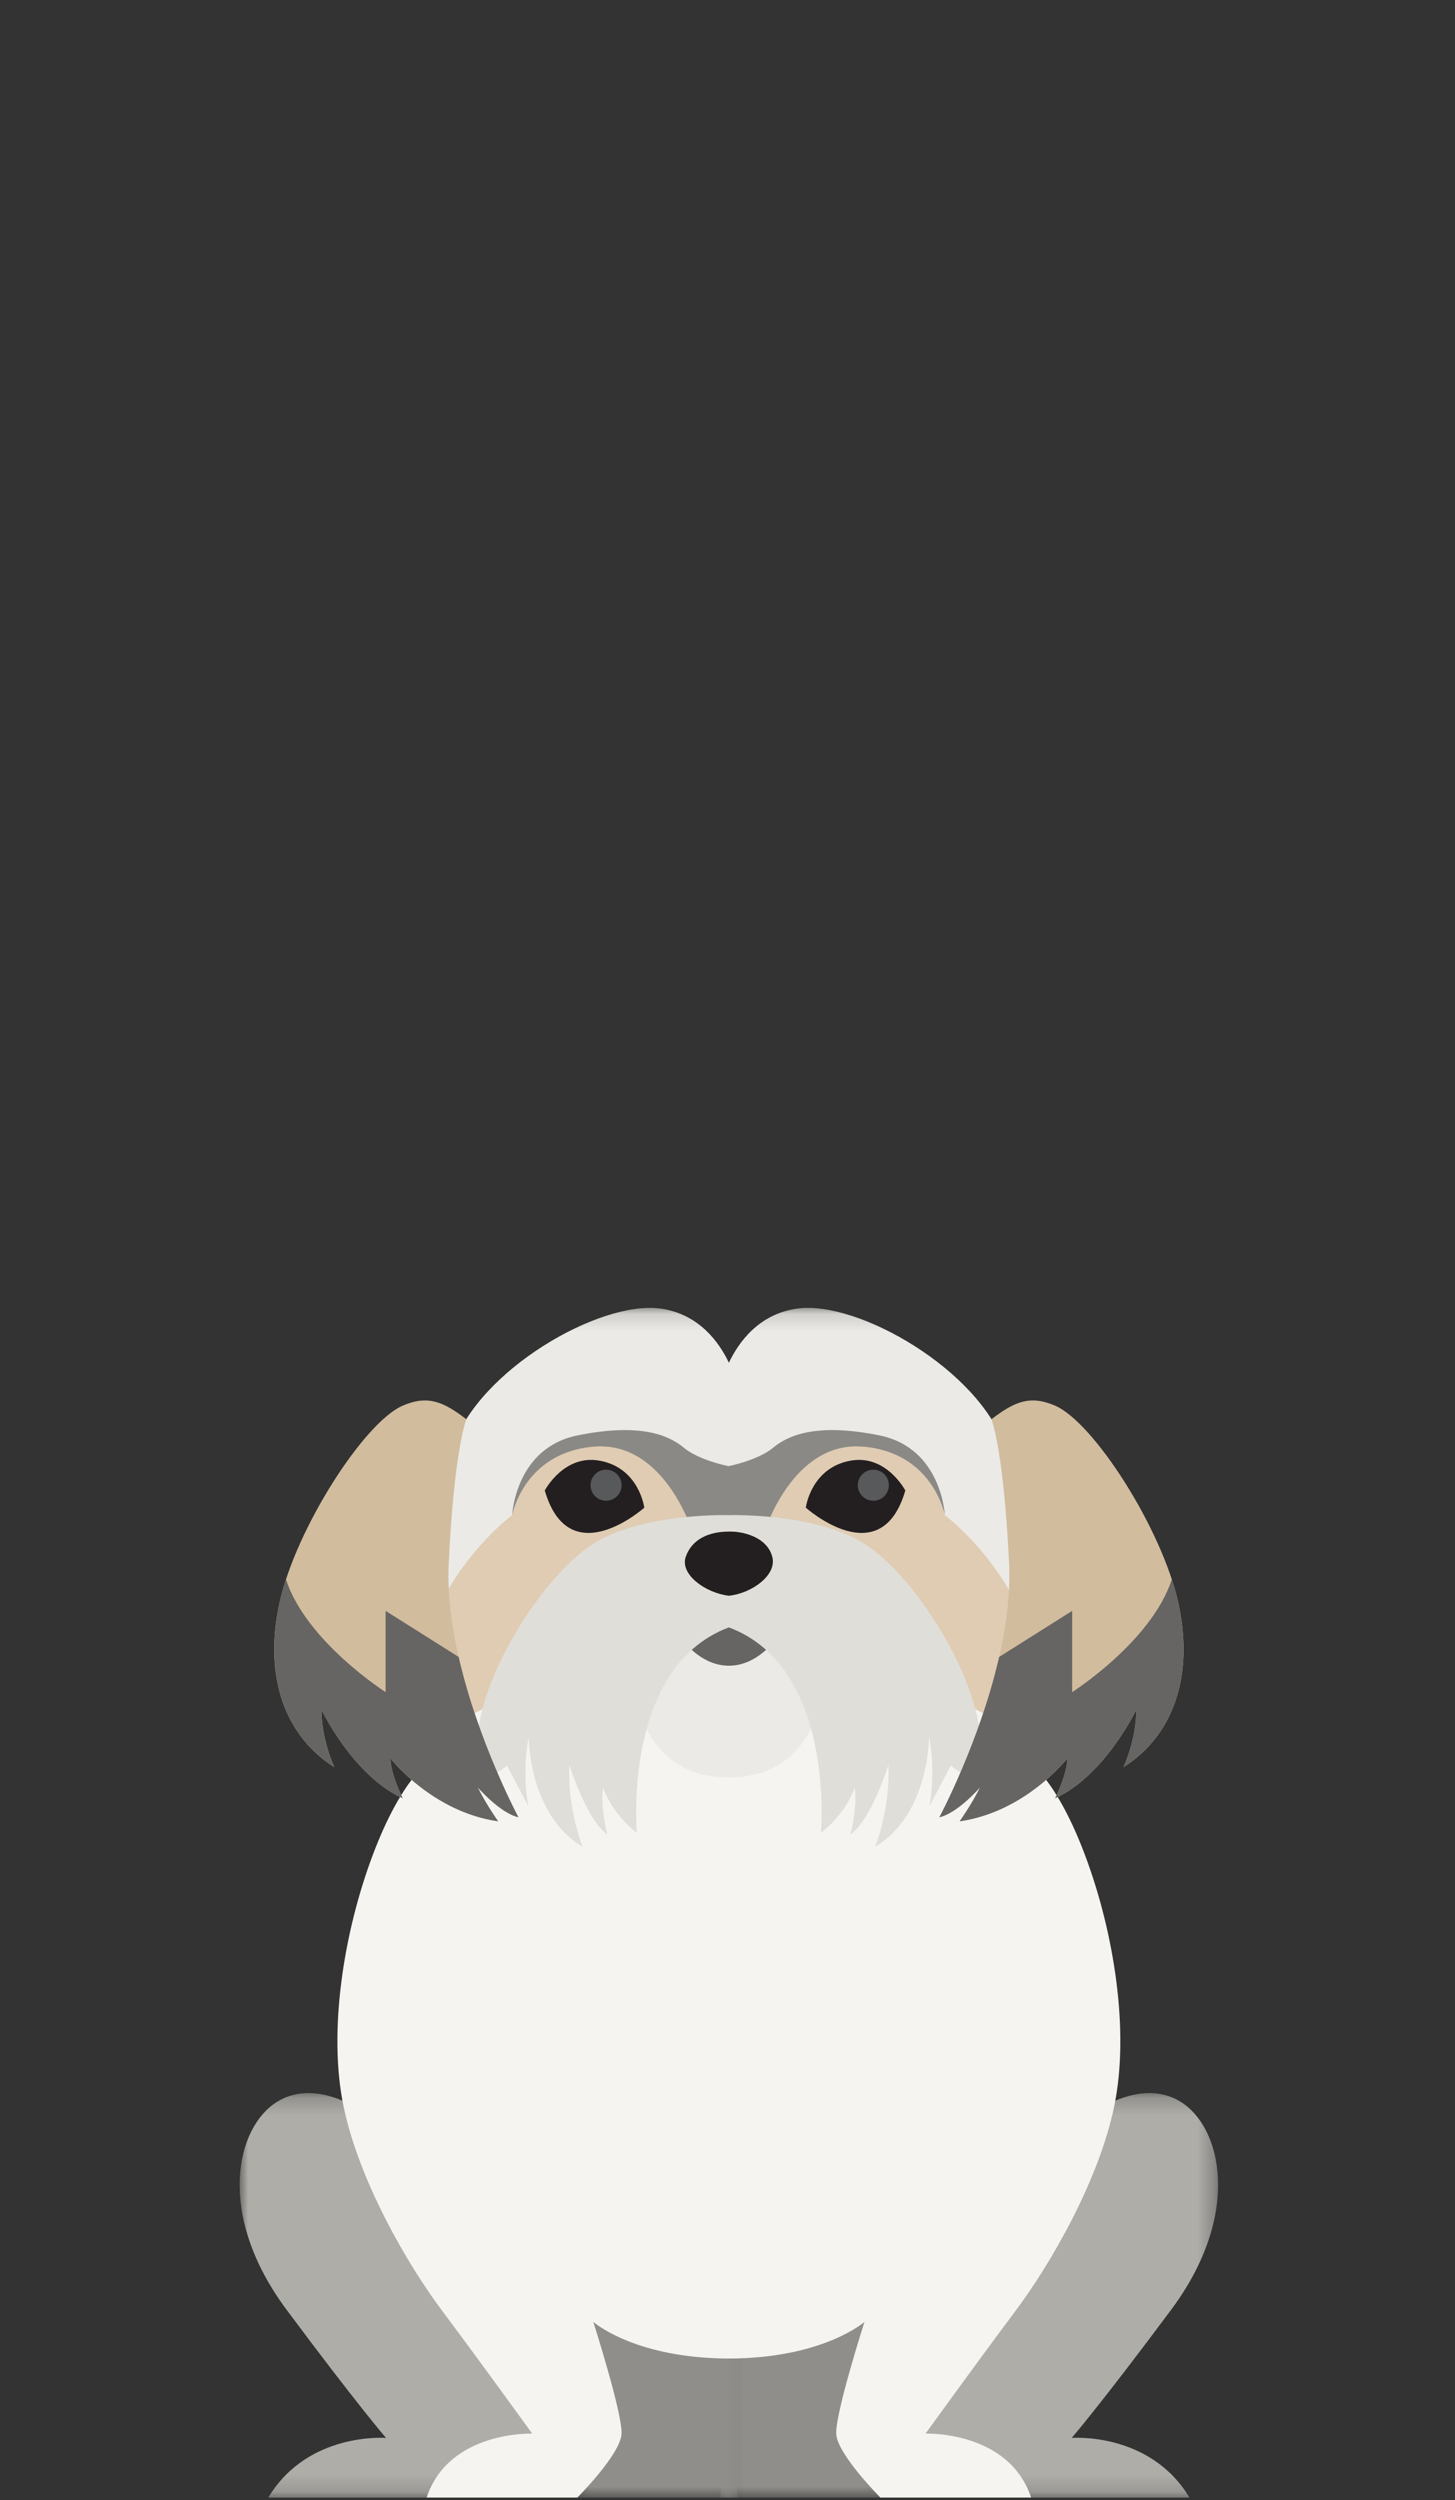 <svg height="146" viewBox="0 0 85 146" width="85" xmlns="http://www.w3.org/2000/svg" xmlns:xlink="http://www.w3.org/1999/xlink"><rect x="0" y="0" width="85" height="146" fill="#333333" stroke="none"/><mask id="a" fill="#fff"><path d="m.232.145h36.264v30.161h-36.264z" fill="#fff" fill-rule="evenodd"/></mask><mask id="b" fill="#fff"><path d="m.272.251h9.879v14.885h-9.879z" fill="#fff" fill-rule="evenodd"/></mask><mask id="c" fill="#fff"><path d="m.091.251h9.879v14.885h-9.879z" fill="#fff" fill-rule="evenodd"/></mask><mask id="d" fill="#fff"><path d="m0.0.215h19.404v23.622h-19.404z" fill="#fff" fill-rule="evenodd"/></mask><mask id="e" fill="#fff"><path d="m.298.215h19.404v23.622h-19.404z" fill="#fff" fill-rule="evenodd"/></mask><g fill="none" fill-rule="evenodd" transform="translate(14 76)"><path d="m36.495 17.261c-.059-.593-.534-4.566-2.016-9.013-1.482-4.447-8.539-8.539-12.097-8.065-2.277.303-3.46 1.991-4.017 3.167-.558-1.176-1.741-2.863-4.018-3.167-3.558-.474-10.614 3.617-12.097 8.065-1.482 4.447-1.957 8.42-2.016 9.013-.059.593 2.016 5.159 2.016 5.337 0 .178 6.146 3.465 6.146 3.465s2.767 4.244 9.968 4.244c6.645 0 9.389-4.718 9.389-4.718s6.725-2.813 6.725-2.991c0-.178 2.075-4.744 2.016-5.337" fill="#ebeae6" mask="url(#a)" transform="translate(10.216 .233)"/><path d="m24.068 16.176c.316 0 4.051-3.693 4.051-3.693s-1.112-3.318-3.656-4.135c-2.543-.817-7.203-1.304-8.543 4.132 0 0-3.396 2.51-4.898 6.858-1.502 4.349 1.325 5.449 1.325 5.449l7.057-2.626z" fill="#e0ccb3"/><path d="m33.042 16.176c-.316 0-4.051-3.693-4.051-3.693s1.112-3.318 3.656-4.135c2.543-.817 7.203-1.304 8.543 4.132 0 0 3.396 2.51 4.898 6.858 1.502 4.349-1.325 5.449-1.325 5.449l-7.057-2.626z" fill="#e0ccb3"/><path d="m4.755.251c-.415-.059-4.091 3.143-4.269 3.617-.178.474-.293 6.735-.147 7.103.147.369.472 4.164.472 4.164h9.34v-8.124l-4.151-5.455z" fill="#8f8e8a" mask="url(#b)" transform="translate(18.919 54.72)"/><path d="m5.487.251c.415-.059 4.092 3.143 4.27 3.617.178.474.293 6.735.146 7.103-.146.369-.472 4.164-.472 4.164h-9.34v-8.124l4.151-5.455z" fill="#8f8e8a" mask="url(#c)" transform="translate(28 54.72)"/><path d="m7.544 1.542s-2.906-2.313-5.337-.83c-2.431 1.482-3.618 6.582.534 12.156 4.15 5.574 5.811 7.486 5.811 7.486s-4.566-.37-6.879 3.484h9.251l3.558-1.779 4.922-2.016s-4.032-10.14-4.21-10.615c-.178-.474-2.135-2.847-2.847-4.092-.712-1.245-2.445-2.355-2.646-2.541-.201-.187-1.861-1.135-1.861-1.135z" fill="#aeada8" mask="url(#d)" transform="translate(0 46.017)"/><path d="m12.157 1.542s2.906-2.313 5.337-.83c2.431 1.482 3.617 6.582-.534 12.156-4.151 5.574-5.811 7.486-5.811 7.486s4.566-.37 6.879 3.484h-9.251l-3.558-1.779-4.922-2.016s4.032-10.14 4.21-10.615c.178-.474 2.135-2.847 2.847-4.092s2.445-2.355 2.646-2.541c.201-.187 1.861-1.135 1.861-1.135z" fill="#aeada8" mask="url(#e)" transform="translate(37.459 46.017)"/><path d="m51.099 46.965c.89-4.329 0-10.081-1.72-14.647-1.72-4.566-3.38-5.514-3.38-5.514l-1.186-2.016-3.082-1.639-7.591-.986s-.2 5.636-5.56 5.636c-5.402 0-5.559-5.636-5.559-5.636l-7.592.986-3.082 1.639-1.186 2.016s-1.66.949-3.38 5.514c-1.72 4.566-2.609 10.318-1.72 14.647.889 4.329 3.676 9.191 5.811 12.037 2.135 2.847 5.218 7.116 5.218 7.116s-4.863-.178-6.167 3.736h8.806s2.521-2.522 2.58-3.722c.059-1.2-1.648-6.537-1.648-6.537s2.256 2.001 7.43 2.132v.003c.117.003.23.002.345.003.048 0.0.096.001.145.001.049 0 .096-.001.145-.001.115-.001.228-0.0.345-.003v-.003c5.174-.131 7.43-2.132 7.43-2.132s-1.708 5.337-1.649 6.537c.059 1.2 2.58 3.722 2.58 3.722h8.805c-1.304-3.914-6.166-3.736-6.166-3.736s3.083-4.27 5.218-7.116c2.134-2.846 4.922-7.709 5.811-12.037" fill="#f5f4f0"/><path d="m37.388 7.828c-3.629-.742-5.325-.03-6.214.711-.89.741-2.585 1.075-2.585 1.075h-.062s-1.695-.334-2.585-1.075c-.89-.741-2.585-1.453-6.214-.711-3.629.741-3.807 4.651-3.807 4.651s.682-3.673 4.803-3.999c4.122-.327 5.752 5.04 5.752 5.04l2.082-1.026 2.082 1.026s1.631-5.367 5.752-5.04c4.121.326 4.804 3.999 4.804 3.999s-.178-3.91-3.807-4.651" fill="#8a8985"/><path d="m28.581 14.871h-5.159s1.72 6.404 5.159 6.404c3.439 0 5.159-6.404 5.159-6.404z" fill="#666563"/><path d="m43.237 25.262c-.326-3.795-4.062-9.606-6.997-11.267-2.935-1.66-7.649-1.512-7.649-1.512l-.01.36-.01-.36s-4.714-.148-7.65 1.512c-2.935 1.66-6.671 7.472-6.997 11.267-.326 3.795 1.69 1.838 1.69 1.838l1.245 2.372s-.385-2.016.03-4.032c0 0-.03 4.506 3.143 6.404 0 0-.89-2.194-.771-4.774 0 0 1.008 3.232 2.224 4.062 0 0-.422-1.512-.255-2.758 0 0 .403 1.423 1.975 2.668 0 0-.873-9.668 5.376-12.005 6.249 2.336 5.376 12.005 5.376 12.005 1.571-1.245 1.974-2.668 1.974-2.668.166 1.246-.255 2.758-.255 2.758 1.215-.831 2.224-4.062 2.224-4.062.118 2.58-.771 4.774-.771 4.774 3.172-1.898 3.143-6.404 3.143-6.404.415 2.016.03 4.032.03 4.032l1.245-2.372s2.016 1.957 1.69-1.838" fill="#e0ded8"/><path d="m13.241 6.88c-1.344-1.028-2.253-1.423-3.717-.791-2.258.975-6.245 7.195-7.194 11.504-.949 4.309.316 7.788 3.202 9.607 0 0-.751-1.582-.751-3.36 0 0 1.818 3.834 4.744 5.179 0 0-.712-1.423-.712-2.332 0 0 2.411 3.123 6.286 3.677 0 0-.751-1.068-1.186-1.977 0 0 1.305 1.503 2.372 1.74 0 0-4.388-8.184-4.072-14.825.316-6.642 1.028-8.42 1.028-8.42" fill="#d1bc9e"/><path d="m43.922 6.88c1.344-1.028 2.253-1.423 3.717-.791 2.258.975 6.245 7.195 7.194 11.504.949 4.309-.316 7.788-3.202 9.607 0 0 .751-1.582.751-3.36 0 0-1.818 3.834-4.744 5.179 0 0 .712-1.423.712-2.332 0 0-2.412 3.123-6.286 3.677 0 0 .751-1.068 1.186-1.977 0 0-1.305 1.503-2.372 1.74 0 0 4.388-8.184 4.072-14.825-.316-6.642-1.028-8.42-1.028-8.42" fill="#d1bc9e"/><path d="m31.114 14.905c-.328-1.191-1.796-1.487-2.525-1.462-1.177 0-2.159.434-2.525 1.462-.366 1.028 1.143 2.125 2.525 2.285 1.382-.16 2.816-1.233 2.525-2.285" fill="#231f20"/><path d="m38.888 11.042s-1.11-2.114-3.189-1.744c-2.33.414-2.625 2.748-2.625 2.748s4.387 3.911 5.814-1.004" fill="#231f20"/><path d="m37.927 10.734c0-.501-.406-.907-.907-.907-.501 0-.907.406-.907.907 0 .501.406.907.907.907.501 0 .907-.406.907-.907" fill="#58595b"/><path d="m17.825 11.042s1.11-2.114 3.189-1.744c2.33.414 2.625 2.748 2.625 2.748s-4.387 3.911-5.814-1.004" fill="#231f20"/><path d="m20.499 10.734c0-.501.406-.907.907-.907.501 0 .907.406.907.907 0 .501-.406.907-.907.907-.501 0-.907-.406-.907-.907" fill="#58595b"/><g fill="#666563"><path d="m54.833 17.593c-.096-.435-.224-.891-.377-1.358-1.182 3.633-5.821 6.582-5.821 6.582v-4.744l-4.267 2.691c-1.134 4.963-3.491 9.36-3.491 9.36 1.067-.237 2.372-1.74 2.372-1.74-.435.91-1.186 1.977-1.186 1.977 3.874-.553 6.286-3.676 6.286-3.676 0 .909-.712 2.332-.712 2.332 2.926-1.344 4.744-5.178 4.744-5.178 0 1.779-.751 3.36-.751 3.36 2.886-1.819 4.151-5.298 3.202-9.607"/><path d="m2.33 17.593c.096-.435.224-.891.377-1.358 1.182 3.633 5.821 6.582 5.821 6.582v-4.744l4.267 2.691c1.134 4.963 3.491 9.36 3.491 9.36-1.067-.237-2.372-1.74-2.372-1.74.435.91 1.186 1.977 1.186 1.977-3.874-.553-6.286-3.676-6.286-3.676 0 .909.712 2.332.712 2.332-2.926-1.344-4.744-5.178-4.744-5.178 0 1.779.751 3.36.751 3.36-2.886-1.819-4.151-5.298-3.202-9.607"/></g></g></svg>